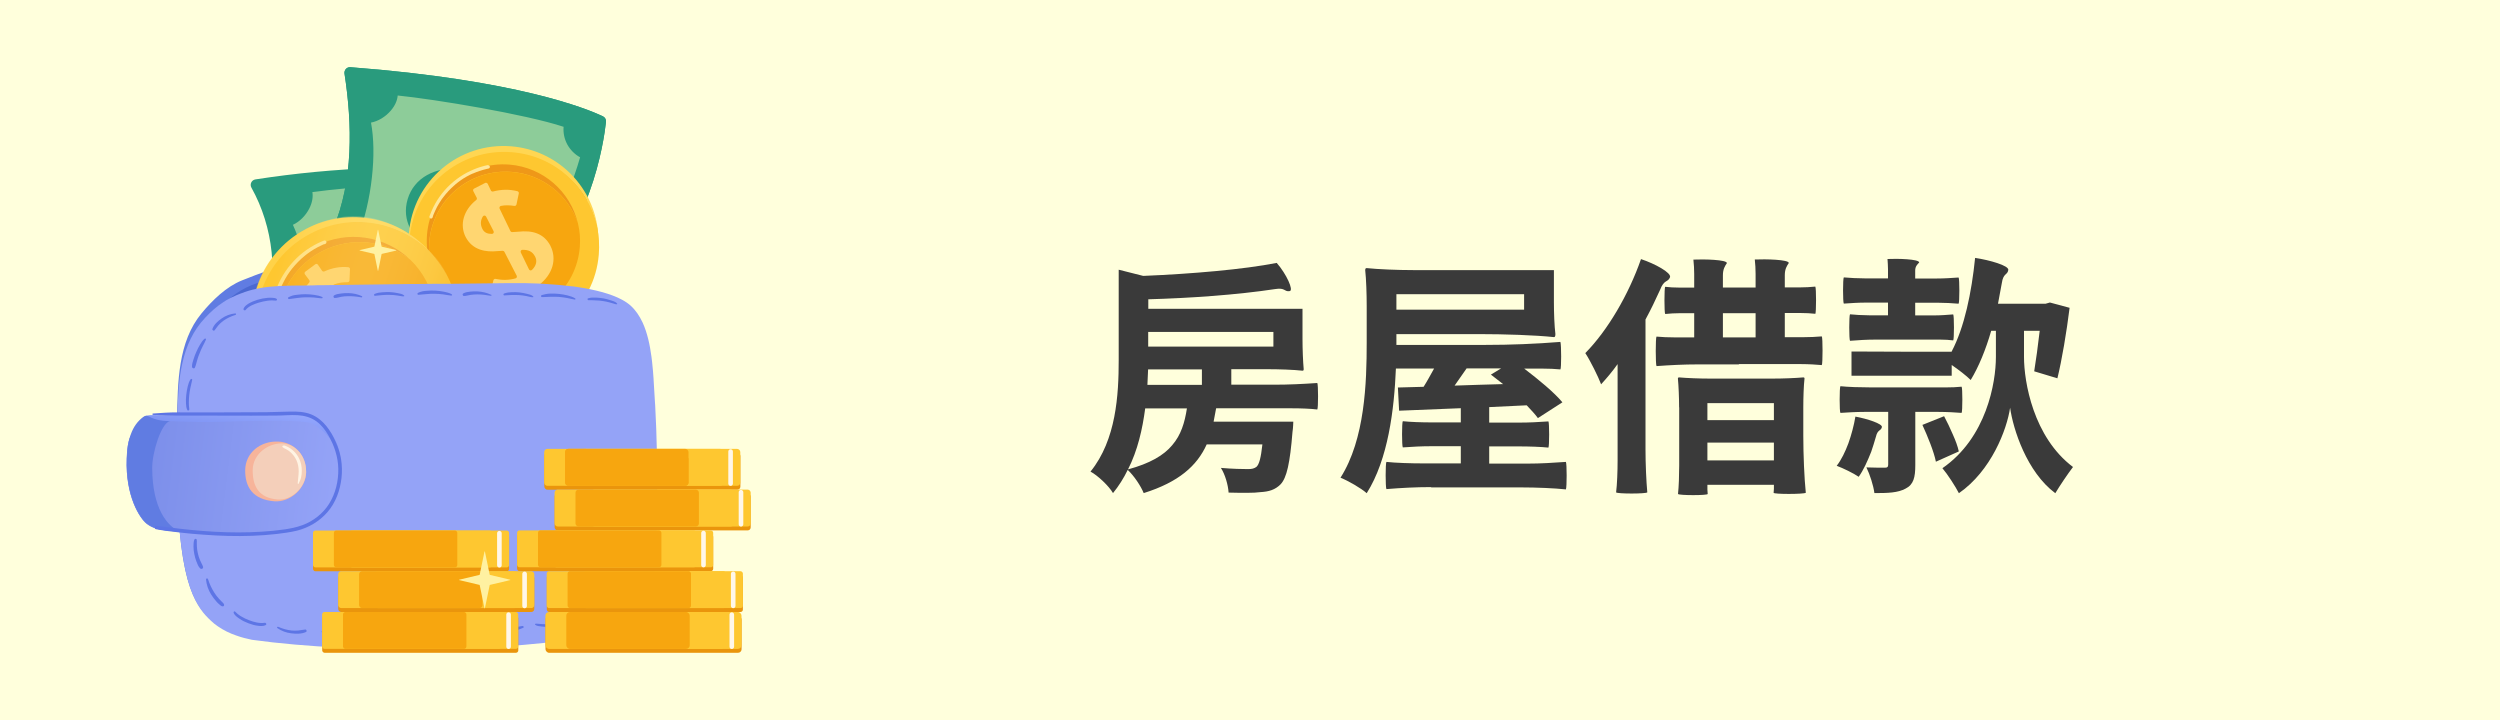 <?xml version="1.0" encoding="UTF-8"?>
<svg xmlns="http://www.w3.org/2000/svg" width="250" height="72" xmlns:xlink="http://www.w3.org/1999/xlink" viewBox="0 0 250 72">
  <defs>
    <style>
      .cls-1 {
        fill: #ffd671;
      }

      .cls-2 {
        fill: #fec730;
      }

      .cls-3 {
        fill: url(#_鍊踑臇_蜸馯鳺艜_97);
        mix-blend-mode: multiply;
        opacity: .29;
      }

      .cls-4 {
        fill: #ef9818;
      }

      .cls-5 {
        fill: #f7a60f;
      }

      .cls-6 {
        fill: #8b8b8b;
      }

      .cls-7 {
        fill: #fff1a1;
      }

      .cls-8 {
        fill: url(#_鍊踑臇_蜸馯鳺艜_198);
      }

      .cls-9 {
        fill: #4b68d1;
      }

      .cls-10 {
        fill: url(#_鍊踑臇_蜸馯鳺艜_197);
      }

      .cls-11 {
        fill: #f7b49a;
      }

      .cls-12 {
        fill: #6c5883;
      }

      .cls-13 {
        isolation: isolate;
      }

      .cls-14 {
        fill: #5d75e5;
      }

      .cls-15 {
        fill: #3a3a3a;
      }

      .cls-16 {
        fill: #299b7d;
      }

      .cls-17 {
        fill: #ffffdc;
      }

      .cls-18 {
        fill: #94a3f7;
      }

      .cls-19 {
        fill: #333;
      }

      .cls-20 {
        fill: #8dcc99;
      }

      .cls-21 {
        fill: #fff4e4;
      }

      .cls-22 {
        fill: #ffd652;
      }

      .cls-23 {
        fill: #ea950c;
      }

      .cls-24 {
        fill: #fff7e9;
      }

      .cls-25 {
        fill: #f4cfba;
      }

      .cls-26 {
        fill: #607ce2;
      }

      .cls-27 {
        fill: #ffe799;
      }
    </style>
    <linearGradient id="_鍊踑臇_蜸馯鳺艜_97" data-name="鍊踑臇 蜸馯鳺艜 97" x1="-3869.36" y1="5281.51" x2="-3858.95" y2="5299.55" gradientTransform="translate(-4342.46 4905.52) rotate(78.09) scale(1 -1)" gradientUnits="userSpaceOnUse">
      <stop offset="0" stop-color="#fec730"/>
      <stop offset="0" stop-color="#fec731"/>
      <stop offset=".08" stop-color="#fed256"/>
      <stop offset=".17" stop-color="#fedb73"/>
      <stop offset=".25" stop-color="#fee188"/>
      <stop offset=".33" stop-color="#fee594"/>
      <stop offset=".4" stop-color="#ffe799"/>
      <stop offset=".49" stop-color="#fee493"/>
      <stop offset=".59" stop-color="#fcdb85"/>
      <stop offset=".71" stop-color="#f8cd6c"/>
      <stop offset=".82" stop-color="#f3b94a"/>
      <stop offset=".95" stop-color="#eda01e"/>
      <stop offset="1" stop-color="#ea940a"/>
    </linearGradient>
    <linearGradient id="_鍊踑臇_蜸馯鳺艜_198" data-name="鍊踑臇 蜸馯鳺艜 198" x1="-11200.5" y1="-1498.92" x2="-11200.5" y2="-1511.61" gradientTransform="translate(-11277.98 140.37) rotate(-172.82) scale(1 -1)" gradientUnits="userSpaceOnUse">
      <stop offset=".01" stop-color="#5d75e5"/>
      <stop offset=".31" stop-color="#6077e6"/>
      <stop offset=".55" stop-color="#6a80ea"/>
      <stop offset=".76" stop-color="#7a90f2"/>
      <stop offset=".97" stop-color="#92a5fc"/>
      <stop offset="1" stop-color="#97aaff"/>
    </linearGradient>
    <linearGradient id="_鍊踑臇_蜸馯鳺艜_197" data-name="鍊踑臇 蜸馯鳺艜 197" x1="-11211.16" y1="-1504.58" x2="-11189.76" y2="-1504.58" gradientTransform="translate(-11277.98 140.37) rotate(-172.82) scale(1 -1)" gradientUnits="userSpaceOnUse">
      <stop offset="0" stop-color="#94a3f7"/>
      <stop offset="1" stop-color="#798ce8"/>
    </linearGradient>
  </defs>
  <g class="cls-13">
    <g id="_圖層_2" data-name="圖層 2">
      <rect class="cls-17" x="-300.71" y="-18.54" width="1119.84" height="318.76"/>
    </g>
    <g id="_圖層_3" data-name="圖層 3">
      <g>
        <g>
          <path class="cls-16" d="M26.51,31.93c1.35-4.33.84-9.21-1.37-13.17-.19-.34.02-.76.4-.82,8-1.24,16.16-1.53,24.23-.85.21.02.39.15.47.35,2.61,6.49,2.17,14.14-1.17,20.28l-22.56-5.8Z"/>
          <path class="cls-20" d="M50.79,20.85c-.24,5.82-1.93,11.69-4.48,15.96-.06.11-.19.16-.31.13l-15.15-3.89c-.13-.03-.22-.16-.21-.3.26-3.31-.4-7.38-1.71-10.2-.07-.15,0-.32.15-.38,1.08-.45,2.02-1.87,1.8-2.98-.03-.16.08-.31.24-.33,3.81-.54,13.09-1.22,17.1-.88.13.01.24.12.26.25.14,1.08.96,2.07,2.12,2.35.13.03.22.15.21.28Z"/>
          <path class="cls-16" d="M45.66,38.18c-.07,0-.14-.02-.2-.06-.17-.11-.21-.34-.1-.5.18-.26.35-.53.52-.82,2.6-4.26,4.29-10.18,4.54-15.89-.6-.16-1.15-.5-1.57-.98-.4-.46-.66-1.02-.75-1.6-4.01-.32-13.13.36-16.86.88.08.5-.02,1.06-.3,1.62-.37.74-.99,1.35-1.65,1.65.63,1.38,1.12,3.06,1.43,4.88.33,1.97.42,3.93.26,5.67-.05.49-.11.95-.2,1.39-.04.2-.23.33-.43.29-.2-.04-.33-.23-.29-.43.08-.41.14-.86.19-1.32.32-3.42-.41-7.75-1.79-10.53-.05-.1-.05-.21,0-.31.05-.1.14-.17.24-.2.6-.15,1.24-.72,1.59-1.41.27-.53.32-1.06.16-1.45-.04-.1-.04-.22.02-.32.05-.1.15-.16.26-.18,3.55-.54,13.71-1.31,17.75-.91.18.02.32.17.33.35.04,1.12.92,2.1,2.05,2.27.18.03.31.19.31.37-.1,2.94-.58,6.02-1.4,8.89-.8,2.84-1.93,5.49-3.26,7.66-.18.29-.36.58-.54.84-.07.11-.19.16-.31.16Z"/>
        </g>
        <g>
          <g>
            <g>
              <path class="cls-16" d="M33.32,22.87c2.01-4.81,1.92-10.37,1.13-15.51-.05-.35.23-.67.59-.64,16.7,1.28,23.69,4.17,25.25,4.91.21.1.34.33.31.56-.22,2-1.56,11.3-7.99,16.39l-19.29-5.72Z"/>
              <path class="cls-16" d="M33.32,22.87c2.01-4.81,1.92-10.37,1.13-15.51-.05-.35.23-.67.59-.64,16.7,1.28,23.69,4.17,25.25,4.91.21.1.34.33.31.56-.22,2-1.56,11.3-7.99,16.39l-19.29-5.72Z"/>
              <path class="cls-20" d="M58.39,15.76c-1.46,5.11-3.82,9.11-6.85,12.35-.07.08-.18.11-.29.08l-15.48-4.59c-.16-.05-.24-.22-.18-.37,1.2-3.24,1.78-7.78,1.16-10.99-.03-.16.08-.31.24-.33,1.16-.18,2.41-1.34,2.45-2.47,0-.16.15-.29.31-.27,3.83.38,13.01,1.91,16.82,3.18.13.04.21.17.19.3-.12,1.08.44,2.24,1.5,2.78.12.06.18.2.14.33Z"/>
            </g>
            <path class="cls-16" d="M49.79,30.13c-.08-.01-.16-.05-.22-.11-.14-.15-.12-.38.02-.51.54-.49,1.06-1,1.55-1.52,3.22-3.4,5.47-7.41,6.87-12.26-.55-.3-1-.76-1.3-1.32-.28-.54-.4-1.14-.35-1.73-3.82-1.26-12.84-2.75-16.59-3.13-.04.5-.27,1.02-.68,1.5-.53.63-1.28,1.08-1.99,1.21.29,1.55.32,3.44.09,5.49-.23,2.1-.73,4.19-1.39,5.9-.11.29-.23.56-.35.82-.08.18-.3.26-.48.18-.18-.08-.26-.3-.18-.48.11-.24.22-.51.33-.78,1.37-3.53,1.87-8.31,1.18-11.36-.02-.11,0-.22.07-.31.07-.09.17-.14.28-.14.62,0,1.37-.4,1.88-1,.38-.45.56-.95.5-1.37-.02-.11.02-.22.09-.31.08-.08.19-.12.3-.11,3.58.31,13.64,1.96,17.46,3.3.17.06.27.24.24.42-.23,1.1.4,2.25,1.46,2.69.17.07.26.26.21.43-.72,2.59-1.71,5.01-2.93,7.18-1.16,2.05-2.57,3.97-4.19,5.68-.5.53-1.04,1.06-1.59,1.56-.08.08-.19.11-.3.09Z"/>
          </g>
          <path class="cls-16" d="M47.96,20.14c.67.41,1.19.94,1.67,1.59.06.09.19.11.28.05l1.58-1.09c.09-.06.11-.18.06-.27-.64-1.08-1.6-2-2.76-2.63-.09-.05-.13-.15-.09-.25l.45-1.18c.04-.11-.02-.23-.13-.26l-2.03-.61c-.1-.03-.21.02-.25.13l-.41,1.17c-.03.09-.12.14-.21.13-2.58-.32-4.72.88-5.35,2.98-.67,2.24.63,3.91,2.05,5.02l.49.41c.06.05.09.13.06.21-.18.62-.34,1.25-.5,1.88l-.59,2.42c-.03.13-.17.19-.29.13-.98-.52-1.81-1.28-2.41-2.2-.06-.09-.19-.12-.28-.06l-1.63,1.06c-.09.06-.12.18-.06.27.91,1.52,2.19,2.8,3.83,3.54.09.04.14.14.11.23l-.25,1.03c-.03.1.04.21.14.24l1.58.47c.11.03.22-.03.25-.14l.28-1.05c.03-.1.12-.16.22-.15,2.84.34,4.93-1.02,5.57-3.16.66-2.2-.37-3.77-2.09-5.1l-.92-.78c-.06-.05-.09-.14-.06-.22.12-.33.24-.66.37-.99l1.04-2.72c.04-.12.19-.17.29-.1ZM43.55,20.74c.22-.72.78-1.21,1.53-1.35.15-.03.28.12.23.27l-.91,2.59h0c-.05.14-.23.18-.33.08-.46-.46-.71-.94-.51-1.59ZM46.46,29.56c-.23.78-.91,1.19-1.95,1.15-.13,0-.22-.13-.18-.25l.63-2.32c.08-.28.15-.56.23-.84.04-.14.22-.19.33-.09.79.71,1.25,1.34.94,2.36Z"/>
        </g>
        <path class="cls-26" d="M17.7,41.94c-.32,15.52,1.52,18.04,2.99,19.62.93,1,2.24,1.58,3.6,1.9,9.97,1,19.34.71,28.58-.2,3.94-.39,7.09-3.66,7.28-7.45.31-6.04.01-11.37-.42-18.4-.16-2.58-.64-4.82-2.51-6.68-2.35-2.34-6.66-2.62-10.02-2.91-5-.44-13.71-1.45-17.42-1.38-1.66.03-4.04.99-5.58,1.6-1.56.62-2.97,1.99-4.04,3.29-2.38,2.87-2.38,6.9-2.46,10.61Z"/>
        <path class="cls-9" d="M19.11,41.88c-.35,15.37,1.43,17.87,2.86,19.42.9.99,2.17,1.56,3.49,1.87,9.68.96,18.77.66,27.74-.27,3.82-.4,6.89-3.64,7.09-7.4.31-5.99.04-11.26-.36-18.22-.15-2.56-.61-4.77-2.42-6.61-2.28-2.31-6.46-2.58-9.72-2.86-4.85-.42-14.03-.29-17.64-.2-1.61.04-3.48.29-4.98.9-1.52.62-2.59,1.56-3.64,2.84-2.32,2.85-2.33,6.84-2.41,10.52Z"/>
        <g>
          <g>
            <path class="cls-22" d="M41.05,26.06c-.09-.66-.11-1.35-.05-2.04.42-5.23,5-9.12,10.23-8.7,4.29.35,7.68,3.5,8.53,7.5-.58-4.33-4.11-7.82-8.64-8.19-5.23-.42-9.81,3.47-10.23,8.7-.08.94-.01,1.85.17,2.73Z"/>
            <path class="cls-2" d="M49.58,33.56c5.23.42,9.81-3.47,10.23-8.7.06-.69.04-1.38-.05-2.04-.84-4.01-4.24-7.16-8.53-7.5-5.23-.42-9.81,3.47-10.23,8.7-.06.69-.04,1.38.05,2.04.84,4.01,4.24,7.16,8.53,7.5Z"/>
            <path class="cls-2" d="M49.65,34.15c5.23.42,9.81-3.47,10.23-8.7.08-.94.01-1.85-.17-2.73-.84-4.01-4.24-7.16-8.53-7.5-5.23-.42-9.81,3.47-10.23,8.7-.06.69-.04,1.38.05,2.04.58,4.33,4.11,7.82,8.64,8.19Z"/>
            <path class="cls-4" d="M43.11,26.62c-.19-.77-.25-1.58-.19-2.42.34-4.21,4.04-7.35,8.25-7.01,3.12.25,5.65,2.34,6.61,5.11-.75-3.13-3.44-5.56-6.83-5.84-4.21-.34-7.91,2.8-8.25,7.01-.09,1.1.06,2.16.4,3.14Z"/>
            <path class="cls-5" d="M49.73,31.73c4.21.34,7.91-2.8,8.25-7.01.07-.83,0-1.64-.19-2.41-.97-2.77-3.5-4.86-6.61-5.11-4.21-.34-7.91,2.8-8.25,7.01-.07.83,0,1.65.19,2.42.97,2.77,3.5,4.86,6.61,5.11Z"/>
            <path class="cls-19" d="M49.71,27.71s-.01.01,0,.01c0,0,.01,0,.01,0,0,0,0,0,0-.01Z"/>
            <path class="cls-27" d="M48.81,16.5c-.49.1-.97.25-1.43.44-.47.2-.92.43-1.35.72-.46.3-.88.66-1.27,1.05-.39.4-.73.83-1.03,1.3-.28.45-.52.93-.71,1.43-.03.07-.05.14-.08.21-.03.08.05.19.13.2.1.02.17-.04.2-.13,0-.02.01-.03.02-.05,0,0,0-.01,0-.02,0,0,0-.02,0,0,0,.02,0,0,0-.01,0,0,0-.01,0-.02,0-.02.01-.04.02-.05.02-.06.05-.12.07-.18.05-.12.1-.24.16-.36.11-.24.23-.47.37-.69.07-.11.14-.22.21-.33.02-.03.04-.05.05-.08,0,0,.01-.02.02-.02,0,0,.02-.02,0,0-.01.02,0,0,0,0,0,0,.01-.02.02-.03.04-.06.08-.11.12-.16.16-.21.33-.42.51-.61.18-.2.38-.38.58-.56.03-.02.05-.04.08-.07.01,0,.02-.02.03-.03,0,0,.01-.01.02-.02-.01,0-.01.01,0,0,.05-.04.1-.09.16-.13.1-.08.21-.16.32-.24.2-.14.41-.28.63-.4.11-.06.21-.12.32-.17.06-.03.11-.06.17-.08.03-.01.05-.02.08-.04,0,0,.03-.01,0,0,0,0,.01,0,.02,0,.02,0,.03-.01.05-.02.45-.2.92-.35,1.39-.46.06-.01.12-.03.18-.04.09-.02.14-.13.11-.21-.03-.09-.12-.13-.21-.11h0Z"/>
          </g>
          <path class="cls-1" d="M55.06,24.61c-.68-1.31-1.85-1.59-3.24-1.44l-.6.04c-.08,0-.15-.04-.18-.11l-1.08-2.24c-.05-.11.01-.24.13-.27.45-.09.88-.07,1.34,0,.1.02.2-.05.22-.15l.23-1.1c.02-.1-.04-.19-.14-.22-.78-.2-1.62-.19-2.43.03-.09.02-.18-.02-.22-.1l-.32-.67c-.05-.09-.16-.13-.25-.09l-1.11.57c-.09.05-.13.16-.08.25l.34.66c.04.08.02.18-.05.23-1.26,1-1.68,2.46-1.06,3.69.69,1.34,2.04,1.54,3.18,1.42l.52-.03c.07,0,.14.03.18.1l1.23,2.39c.05.11,0,.24-.12.27-.65.18-1.33.19-1.99.05-.1-.02-.2.04-.22.14l-.26,1.11c-.02.1.04.2.13.22,1.04.27,2.14.3,3.17-.04.09-.03.18,0,.22.09l.24.47c.05.09.16.13.25.08l.84-.43c.09-.05.13-.16.08-.25l-.24-.5c-.04-.08-.01-.18.06-.23,1.49-1.11,1.87-2.69,1.21-3.97ZM48.23,22.87c-.21-.41-.18-.85.06-1.23.08-.12.26-.11.32.02l.75,1.46c.06.13-.03.27-.17.27-.43,0-.76-.11-.96-.51ZM52.9,26.94l-.82-1.69c-.06-.12.03-.27.17-.27.57,0,.98.14,1.26.68.23.44.12.9-.31,1.33-.09.09-.24.06-.3-.05Z"/>
        </g>
        <g>
          <path class="cls-22" d="M28.09,38.96c-.46-.55-.87-1.15-1.22-1.81-2.61-4.96-.7-11.1,4.25-13.71,4.07-2.14,8.93-1.24,11.99,1.89-3-3.57-8.19-4.71-12.49-2.44-4.96,2.61-6.86,8.75-4.25,13.71.47.89,1.05,1.68,1.72,2.36Z"/>
          <path class="cls-2" d="M40.08,40.85c4.96-2.61,6.86-8.75,4.26-13.71-.35-.66-.76-1.26-1.22-1.81-3.06-3.13-7.92-4.03-11.99-1.89-4.96,2.61-6.86,8.75-4.25,13.71.35.66.76,1.26,1.22,1.81,3.06,3.13,7.92,4.03,11.99,1.89Z"/>
          <path class="cls-2" d="M40.48,41.33c4.96-2.61,6.86-8.75,4.26-13.71-.47-.89-1.05-1.68-1.72-2.36-3.06-3.13-7.92-4.03-11.99-1.89-4.96,2.61-6.86,8.75-4.25,13.71.35.66.76,1.26,1.22,1.81,3,3.57,8.19,4.71,12.49,2.44Z"/>
          <path class="cls-4" d="M30.27,38.28c-.61-.59-1.14-1.28-1.55-2.07-2.1-4-.57-8.95,3.43-11.05,2.96-1.56,6.43-1.12,8.9.83-2.47-2.39-6.29-3.05-9.5-1.36-4,2.1-5.53,7.05-3.43,11.05.55,1.04,1.29,1.92,2.16,2.6Z"/>
          <path class="cls-5" d="M39.17,39.11c4-2.1,5.53-7.05,3.43-11.05-.42-.79-.94-1.48-1.55-2.07-2.46-1.95-5.94-2.39-8.9-.83-4,2.1-5.53,7.05-3.43,11.05.42.79.94,1.48,1.55,2.07,2.46,1.95,5.94,2.38,8.89.83Z"/>
          <path class="cls-6" d="M35.27,27.91s-.01,0-.01,0c0,0,0,.01,0,.01,0,0,0,0,0,0Z"/>
          <g>
            <path class="cls-27" d="M27.2,30.54c.08-.53.22-1.05.4-1.55.19-.51.42-1.01.7-1.47.3-.5.66-.97,1.06-1.4.4-.43.85-.82,1.34-1.16.47-.32.97-.6,1.49-.82.07-.03.15-.06.23-.09.09-.03.2.04.22.13.02.1-.03.18-.13.22-.02,0-.03.01-.05.02,0,0-.01,0-.02,0,0,0-.03.01,0,0,.02,0,0,0-.01,0,0,0-.01,0-.02,0-.02,0-.04.02-.06.02-.06.03-.13.06-.19.09-.13.06-.25.12-.37.18-.25.13-.49.27-.72.43-.12.08-.23.16-.34.24-.03.02-.05.04-.08.06,0,0-.02.01-.02.02,0,0-.02.02,0,0,.02-.01,0,0,0,0-.01,0-.02.02-.03.02-.06.04-.11.09-.17.14-.22.18-.43.37-.63.58-.2.2-.39.42-.57.64-.02.03-.04.06-.07.09,0,.01-.02.02-.03.04,0,0-.01.02-.02.02,0-.01.01-.02,0,0-.04.06-.09.12-.13.18-.08.12-.16.23-.24.35-.14.22-.27.46-.39.69-.06.12-.11.23-.17.35-.03.06-.05.12-.08.18-.01.03-.02.06-.04.09,0,0-.01.03,0,0,0,0,0,.01,0,.02,0,.02-.01.04-.02.05-.19.49-.33.99-.43,1.51-.01.07-.02.13-.03.2-.01.09-.13.15-.22.13-.1-.03-.14-.12-.13-.22h0Z"/>
            <path class="cls-27" d="M27.52,34.03s0,0,0,0c-.1.04-.21-.02-.24-.13,0-.02-.01-.05-.02-.07-.07-.34-.12-.68-.16-1.02-.02-.19-.03-.37-.03-.56,0-.04.02-.1.06-.12.03-.03.08-.05.13-.05.05,0,.09.02.12.06.03.04.05.08.05.13,0,.2.02.39.04.59.02.23.06.47.1.7.02.09.04.18.06.27.02.09-.03.18-.11.21Z"/>
          </g>
          <path class="cls-3" d="M37.63,42.37c-3.54.65-7.02-.73-9.36-3.13-1.39-1.42-2.56-3.51-2.95-5.62-1.04-5.65,2.87-10.82,8.51-11.86,3.81-.7,7.48,1.31,9.81,4.08,1.12,1.33,1.6,2.8,1.94,4.63,1.04,5.65-2.31,10.85-7.96,11.89Z"/>
          <path class="cls-1" d="M39,31.58c-.88-1.19-2.08-1.27-3.43-.9l-.59.13c-.07.02-.15-.01-.2-.07l-1.43-2.03c-.07-.1-.03-.24.09-.28.43-.16.86-.21,1.32-.21.1,0,.19-.08.19-.18l.05-1.13c0-.1-.07-.18-.17-.19-.8-.08-1.63.07-2.39.42-.08.04-.18.01-.23-.06l-.42-.61c-.06-.09-.18-.11-.26-.04l-1,.74c-.08.06-.1.18-.04.26l.44.59c.05.07.05.17-.01.24-1.08,1.19-1.26,2.7-.45,3.81.89,1.21,2.26,1.19,3.37.89l.51-.12c.07-.02.15.01.19.07l1.6,2.16c.07.1.04.23-.07.28-.62.28-1.29.4-1.96.37-.1,0-.19.07-.19.17l-.07,1.13c0,.1.07.19.17.2,1.07.1,2.16-.05,3.13-.55.08-.04.18-.02.24.05l.31.43c.06.08.18.1.26.04l.76-.56c.08-.06.1-.17.04-.26l-.32-.45c-.05-.07-.04-.17.02-.24,1.3-1.34,1.41-2.95.55-4.11ZM31.98,30.96c-.27-.37-.32-.81-.14-1.23.06-.13.24-.15.32-.04l.97,1.32c.08.11.02.27-.12.3-.42.07-.77,0-1.03-.35ZM37.23,34.23l-1.08-1.54c-.08-.11-.01-.27.12-.29.56-.08.99-.02,1.35.47.29.4.27.87-.1,1.36-.08.1-.23.1-.3,0Z"/>
        </g>
        <g>
          <polygon class="cls-12" points="32.53 41.21 32.53 41.21 32.53 41.21 32.53 41.21"/>
          <g>
            <path class="cls-18" d="M17.93,52.59c.01.17.03.33.04.5,0,.03,0,.06,0,.09.24,2.49.6,4.24,1.02,5.51,0,.02.01.04.02.06.63,1.86,1.4,2.69,2.1,3.34.21.2.43.38.67.54.56.39,1.19.7,1.87.93.5.18,1.01.31,1.54.42,10.97,1.51,26.63,1.12,34.24-.43,4.37-.89,5.81-2.06,6.03-5.85.18-3.19.28-6.56.26-10.06,0-.17,0-.33,0-.5,0-.59-.01-1.17-.03-1.77,0-.17,0-.33-.01-.5-.01-.6-.03-1.21-.05-1.82,0-.17-.01-.33-.02-.5-.02-.59-.05-1.18-.08-1.77,0-.17-.02-.33-.03-.5-.03-.6-.07-1.21-.11-1.82-.01-.17-.02-.33-.03-.5,0-.02,0-.03,0-.05-.04-.55-.08-1.13-.15-1.72-.02-.17-.04-.33-.06-.5-.16-1.21-.42-2.42-.89-3.44-.31-.66-.7-1.24-1.21-1.7-.24-.21-.53-.41-.87-.59-1.12-.6-2.72-1-4.45-1.26-.16-.02-.32-.05-.48-.07-.01,0-.03,0-.04,0-.01,0-.03,0-.04,0-.88-.11-1.78-.19-2.66-.24-.26-.02-.51-.03-.76-.04-.45-.02-.9-.03-1.33-.04-.44,0-.87,0-1.27,0-.07,0-.14,0-.22,0-1.93.02-3.91.05-5.89.07-.21,0-.41,0-.62,0-.03,0-.07,0-.1,0,0,0-.01,0-.02,0-.18,0-.35,0-.53,0,0,0-.02,0-.03,0-.02,0-.05,0-.07,0-.06,0-.12,0-.19,0-.64,0-1.28.02-1.92.02-.17,0-.35,0-.52,0-2.79.03-5.54.07-8.13.11-.25,0-.5,0-.75.01-.31,0-.63,0-.93.02-.28,0-.56,0-.84.01-.14,0-.28,0-.42,0-.03,0-.06,0-.09,0-1.32.02-2.62.03-3.89.26-.5.09-.99.21-1.48.38-.3.11-.58.21-.84.32-.23.1-.44.2-.65.3-.01,0-.02.01-.03.02-.24.12-.47.25-.68.4-.63.41-1.19.9-1.8,1.55-2.44,2.6-2.67,6.15-2.76,9.55,0,.03,0,.06,0,.08,0,.2,0,.4-.01.59,0,.02,0,.04,0,.05,0,.11,0,.22,0,.33-.1,4.28-.01,7.57.2,10.12Z"/>
            <path class="cls-18" d="M14.16,42.45c.8-.58,1.81-.36,5.92-.31,2.76.03,9.94-.42,11.12.2,4.97,2.6,2.49,10.35-1.68,10.79-4.32.46-8.09.42-12.82-.07-.83-.09-1.46-.24-2.04-.69-.67-.52-2.14-2.75-1.99-6.52.07-1.82.26-2.52,1.47-3.4Z"/>
            <path class="cls-8" d="M14.24,41.87c.22-.36.45-.39,2.15-.35,1.08.02,2.62-.11,4.72-.05,6.61.2,8.62-.65,10.31.32,4.85,2.77,2.35,10.32-1.82,10.76-4.32.46-8.09.42-12.82-.07-.83-.09-1.46-.24-2.04-.69-.67-.52-2.14-2.75-1.99-6.52.07-1.82,1.37-3.23,1.47-3.4Z"/>
            <path class="cls-10" d="M14.16,42.45c.8-.58,1.86-.3,5.97-.25,2.76.03,9.94-.42,11.12.2,4.97,2.6,2.44,10.29-1.73,10.73-4.32.46-8.09.42-12.82-.07-.83-.09-1.46-.24-2.04-.69-.67-.52-2.14-2.75-1.99-6.52.07-1.82.26-2.52,1.47-3.4Z"/>
            <path class="cls-26" d="M14.35,41.69c.55-.4.51.4,2.63.42-.01.03.01-.02,0,0-.86.23-1.78,3.14-1.76,4.74.03,4.02,1.52,5.77,2.74,6.31-.41-.04-.82-.08-1.24-.12-.83-.09-1.46-.24-2.04-.69-.67-.52-2.14-2.75-1.99-6.52.07-1.82.45-3.28,1.67-4.16Z"/>
            <path class="cls-11" d="M30.61,47.18c.02-1.69-1.23-2.94-2.75-3.02-1.85-.1-3.32,1.15-3.34,2.84-.02,1.69.74,2.96,2.93,3.13,1.52.12,3.15-1.25,3.17-2.94Z"/>
            <path class="cls-25" d="M30.61,47.18c.02-1.59-1.09-2.83-2.45-2.84-1.36-.01-2.87,1.06-2.89,2.65-.02,1.59.57,2.81,2.51,2.96,1.35.11,2.8-1.18,2.83-2.77Z"/>
            <path class="cls-14" d="M15.28,41.49c.42.01.83.05,1.24.06.41.02.83,0,1.25.01.81,0,1.63,0,2.44,0,1.64,0,3.28.01,4.92.01.82,0,1.64,0,2.46-.01.72,0,1.44-.08,2.17-.04.68.04,1.33.21,1.89.62.49.36.88.86,1.18,1.38.6,1.02.98,2.19,1,3.37.02,1.21-.27,2.46-.92,3.49-.61.98-1.6,1.75-2.68,2.14-.57.21-1.17.33-1.77.42-.77.11-1.54.19-2.31.23-3.14.2-6.29-.04-9.4-.45-.37-.05-.74-.1-1.11-.13-.19-.02-.23.3-.05.33.79.15,1.59.24,2.39.33.79.09,1.59.17,2.39.22,1.62.12,3.24.17,4.86.11.81-.03,1.62-.09,2.42-.18.68-.08,1.36-.17,2.02-.33,1.19-.3,2.26-.92,3.07-1.85.83-.95,1.27-2.18,1.41-3.41.07-.62.06-1.25-.04-1.87-.09-.59-.28-1.16-.52-1.7-.49-1.16-1.27-2.31-2.47-2.8-.68-.27-1.43-.3-2.15-.28-.78.02-1.55.05-2.33.06-1.68.01-3.37.01-5.05.02-.85,0-1.71,0-2.56,0-.83,0-1.67-.02-2.49.03-.41.02-.83.06-1.24.08-.08,0-.09.13,0,.13h0Z"/>
            <g>
              <path class="cls-14" d="M53.33,29.65c-.14-.16-.44-.22-.64-.27-.25-.06-.5-.11-.75-.14-.26-.03-.52-.03-.78-.02-.12,0-.24.02-.36.03-.13.02-.26.06-.39.1-.1.03-.09.2.03.19.24-.02.48-.03.72-.04.25-.01.5,0,.76.01.25.02.49.05.74.1.12.02.24.05.35.08.1.02.2.05.3.03.03,0,.03-.05.02-.07h0Z"/>
              <path class="cls-14" d="M61.71,30.36c-.12-.18-.42-.26-.61-.32-.24-.08-.49-.15-.74-.2-.25-.04-.5-.07-.75-.08-.14,0-.27,0-.41,0-.13,0-.26.04-.38.07-.11.02-.08.19.03.19.24,0,.48,0,.72.02.25,0,.5.03.75.07.24.04.47.08.7.15.11.03.23.07.34.1.11.03.22.08.33.07.03,0,.05-.03.03-.06h0Z"/>
              <path class="cls-14" d="M49.12,29.48c-.43-.21-.89-.31-1.37-.34-.24-.01-.48,0-.72.02-.23.03-.49.06-.7.18-.12.07-.07.26.07.26.22,0,.43-.08.65-.11.22-.03.45-.05.68-.05.45,0,.91.06,1.35.14.06.01.11-.08.05-.11h0Z"/>
              <path class="cls-14" d="M45.17,29.42c-.24-.13-.52-.2-.78-.25-.29-.06-.58-.09-.87-.11-.29-.02-.58,0-.86.02-.13.01-.27.02-.41.05-.15.03-.3.09-.44.15-.1.04-.09.21.03.2.28-.02.55-.05.82-.07.28-.03.56-.04.84-.03.28,0,.56.03.83.06.27.04.54.1.81.12.07,0,.09-.09.03-.12h0Z"/>
              <path class="cls-14" d="M57.52,29.84c-.23-.15-.51-.23-.77-.3-.28-.07-.57-.12-.86-.15-.29-.03-.57-.04-.86-.03-.3.01-.57.06-.86.15-.1.03-.09.2.03.2.28,0,.55-.02.83-.03.28-.01.56,0,.84.01.28.02.56.06.84.11.26.05.52.12.78.16.07,0,.08-.09.03-.12h0Z"/>
              <path class="cls-14" d="M40.41,29.55c-.15-.16-.45-.2-.65-.24-.25-.05-.5-.09-.76-.1-.26-.01-.52,0-.78.02-.12.01-.23.03-.35.04-.14.02-.27.07-.4.12-.1.03-.09.2.03.19.24-.03.48-.05.72-.07.25-.02.5-.03.76-.02.25,0,.5.02.75.06.12.02.24.04.36.06.1.02.21.04.31.02.03,0,.04-.04.02-.07h0Z"/>
              <path class="cls-14" d="M36.2,29.62c-.44-.21-.89-.3-1.37-.31-.24,0-.48,0-.72.04-.23.03-.49.06-.7.19-.11.07-.07.26.07.26.22,0,.43-.08.64-.12.22-.04.45-.06.68-.06.45-.01.91.04,1.35.12.06.01.11-.08.05-.11h0Z"/>
              <path class="cls-14" d="M32.25,29.71c-.25-.12-.53-.18-.81-.22-.29-.04-.59-.07-.89-.07-.29,0-.58.02-.86.06-.14.02-.28.03-.42.07-.14.04-.28.11-.42.17-.09.04-.05.2.05.19.27-.04.54-.07.82-.11.27-.04.55-.06.83-.07.27,0,.55,0,.82.02.28.02.56.08.83.08.06,0,.09-.09.03-.12h0Z"/>
              <path class="cls-14" d="M40.73,63.31c.16.15.46.18.67.22.25.04.5.07.75.08.26,0,.51,0,.77-.04.12-.01.23-.03.35-.06.14-.03.27-.08.4-.13.12-.04.07-.21-.05-.19-.25.04-.5.07-.75.1-.24.03-.48.04-.72.04-.24,0-.48,0-.71-.03-.13-.01-.26-.03-.39-.05-.1-.01-.2-.03-.29,0-.03,0-.04.04-.02.07h0Z"/>
              <path class="cls-14" d="M32.17,63.2c.14.16.44.22.64.27.25.06.5.11.75.13.26.02.52.03.78.02.12,0,.24-.02.36-.03.13-.02.26-.06.39-.1.1-.03.09-.2-.03-.19-.24.02-.48.03-.72.04-.25.01-.5.01-.76,0-.25-.02-.5-.04-.74-.09-.12-.02-.24-.05-.36-.07-.1-.02-.2-.05-.31-.03-.03,0-.03.05-.02.07h0Z"/>
              <path class="cls-14" d="M44.88,63.18c.44.19.9.27,1.38.28.24,0,.48-.02.71-.05.23-.04.5-.08.7-.21.11-.07.07-.27-.07-.26-.22.02-.42.09-.64.13-.22.04-.45.07-.67.08-.45.02-.91-.02-1.36-.08-.06,0-.11.08-.05.11h0Z"/>
              <path class="cls-14" d="M48.93,62.91c.25.11.54.16.81.19.3.04.59.05.89.04.28,0,.57-.04.85-.09.3-.05.56-.14.84-.27.11-.05.03-.2-.08-.18-.27.05-.55.09-.82.14-.27.05-.54.08-.81.1-.27.02-.54.02-.81,0-.27-.01-.55-.05-.83-.05-.06,0-.1.09-.03.12h0Z"/>
              <path class="cls-14" d="M36.39,63.43c.25.13.53.19.8.23.28.05.57.07.86.08.28,0,.57,0,.85-.04.14-.02.29-.03.43-.07.14-.04.29-.1.42-.16.09-.04.1-.21-.03-.2-.28.03-.55.06-.83.1-.27.04-.55.05-.82.06-.27,0-.55,0-.82-.04-.28-.03-.55-.08-.83-.09-.06,0-.09.09-.03.12h0Z"/>
              <path class="cls-14" d="M53.51,62.47c.16.14.44.16.64.18.27.03.54.05.81.04.25,0,.51-.04.76-.08.13-.02.26-.05.38-.08.12-.04.24-.1.36-.15.11-.05.03-.2-.07-.18-.24.05-.48.09-.71.13-.24.04-.49.07-.74.08-.24.01-.49.02-.73,0-.12,0-.24-.02-.36-.03-.11,0-.21-.03-.32,0-.03,0-.04.04-.02.07h0Z"/>
              <path class="cls-14" d="M57.67,62.03c.45.17.92.22,1.4.19.23-.01.47-.04.69-.09.22-.05.48-.11.67-.24.1-.07.08-.28-.07-.26-.23.03-.44.12-.66.17-.22.05-.43.09-.66.12-.45.05-.91.03-1.36-.01-.07,0-.07.09-.02.12h0Z"/>
              <path class="cls-14" d="M61.36,61.62c.28.05.57.03.85,0,.29-.04.57-.09.85-.17.27-.08.53-.17.79-.29.13-.06.28-.12.39-.2.11-.08.22-.17.33-.26.09-.08-.03-.2-.12-.16-.24.11-.48.21-.72.32-.25.12-.51.21-.78.3-.26.08-.52.14-.78.2-.27.05-.55.08-.81.15-.06.02-.07.11,0,.13h0Z"/>
              <path class="cls-14" d="M27.65,29.88c-.11-.08-.27-.09-.4-.1-.16-.01-.32-.01-.48,0-.35.03-.7.1-1.03.2-.31.1-.62.22-.9.39-.2.13-.41.28-.49.51-.04.11.13.22.21.12.3-.39.85-.59,1.3-.73.3-.09.6-.16.91-.2.15-.02.3-.03.45-.03.13,0,.26.03.39.02.09-.01.13-.12.05-.18h0Z"/>
              <path class="cls-14" d="M23.53,31.34c-.5.05-.96.22-1.37.51-.37.25-.78.62-.92,1.05-.04.12.14.23.22.13.13-.16.24-.34.37-.49.15-.17.31-.32.49-.45.37-.27.79-.46,1.23-.6.08-.02.07-.16-.02-.15h0Z"/>
              <path class="cls-14" d="M23.36,61.26c.06.25.37.46.57.6.28.2.6.35.92.47.31.12.63.21.96.25.25.03.53.05.76-.07.13-.07.04-.25-.1-.23-.51.08-1.06-.07-1.54-.25-.29-.11-.57-.24-.83-.4-.12-.07-.23-.15-.34-.24-.09-.08-.17-.17-.26-.24-.07-.05-.16.03-.14.11h0Z"/>
              <path class="cls-14" d="M27.74,62.81c.41.29.88.46,1.37.52.48.06,1.05.08,1.49-.13.12-.06.06-.26-.07-.25-.24.02-.47.08-.7.1-.22.02-.45.02-.67,0-.46-.05-.92-.18-1.34-.37-.09-.04-.16.08-.08.14h0Z"/>
              <path class="cls-14" d="M19.06,37.92c-.15.22-.23.48-.29.73-.07.29-.12.59-.15.89-.03.28-.04.55-.02.83.01.21.03.44.13.63.06.12.22.03.2-.08-.07-.45-.05-.92-.01-1.37.05-.53.18-1.04.3-1.56.02-.09-.1-.14-.15-.06h0Z"/>
              <path class="cls-14" d="M20.46,33.87c-.19.16-.33.37-.45.58-.14.24-.27.48-.38.74-.11.24-.2.49-.28.75-.08.24-.16.49-.15.74,0,.14.23.23.29.08.1-.22.14-.45.21-.68.07-.26.16-.51.26-.75.09-.24.2-.48.32-.72.11-.22.23-.43.32-.66.03-.08-.08-.12-.13-.08h0Z"/>
              <path class="cls-14" d="M19.46,53.91c-.11.21-.11.51-.11.74,0,.25.03.51.08.76.05.25.12.5.21.74.09.23.2.54.39.7.13.1.31,0,.28-.16-.03-.13-.1-.23-.15-.34-.06-.11-.11-.23-.16-.34-.09-.21-.16-.44-.21-.66-.05-.22-.09-.45-.1-.68,0-.11-.01-.23-.01-.34,0-.12.02-.25-.01-.37-.02-.09-.16-.11-.2-.03h0Z"/>
              <path class="cls-14" d="M20.6,57.94c.05.55.23,1.06.52,1.52.15.24.32.46.5.67.09.11.19.21.3.3.11.1.21.2.36.21.09,0,.15-.09.13-.17-.03-.13-.14-.21-.23-.3-.09-.09-.18-.18-.26-.27-.18-.19-.34-.4-.48-.62-.27-.42-.49-.89-.64-1.37-.03-.1-.21-.09-.19.03h0Z"/>
            </g>
          </g>
          <path class="cls-21" d="M29.87,48.35c.1-.2.19-.39.24-.61.05-.22.07-.44.07-.67,0-.41-.08-.83-.26-1.2-.15-.32-.37-.61-.64-.84-.14-.12-.29-.23-.45-.31-.07-.04-.15-.07-.23-.11-.04-.02-.08-.04-.12-.05-.07-.02-.1,0-.16,0-.07,0-.12.1-.06.15.07.05.11.09.19.13.08.03.15.07.22.11.15.08.28.18.4.29.24.22.43.48.57.77.16.35.23.74.23,1.12,0,.19-.02.39-.04.58-.02.21-.03.41-.06.62,0,.06.08.08.11.03h0Z"/>
        </g>
        <g>
          <g>
            <rect class="cls-23" x="31.3" y="53.44" width="19.61" height="3.69" rx=".24" ry=".24"/>
            <rect class="cls-2" x="31.3" y="53.05" width="17.92" height="3.69" rx=".24" ry=".24"/>
            <rect class="cls-2" x="34.97" y="53.05" width="15.94" height="3.69" rx=".24" ry=".24"/>
            <rect class="cls-5" x="33.39" y="53.05" width="12.34" height="3.69" rx=".24" ry=".24"/>
            <path class="cls-24" d="M50.17,53.32v3.21c0,.12-.1.23-.23.23-.12,0-.23-.1-.23-.23v-3.21c0-.12.1-.23.23-.23.12,0,.23.1.23.23h0Z"/>
          </g>
          <g>
            <g>
              <rect class="cls-23" x="54.43" y="45.28" width="19.61" height="3.69" rx=".31" ry=".31"/>
              <rect class="cls-2" x="54.42" y="44.89" width="17.92" height="3.69" rx=".31" ry=".31"/>
              <rect class="cls-2" x="58.09" y="44.89" width="15.94" height="3.69" rx=".31" ry=".31"/>
              <rect class="cls-5" x="56.51" y="44.89" width="12.34" height="3.69" rx=".31" ry=".31"/>
              <path class="cls-5" d="M68.85,45.82v2.44c0,.17-.14.31-.31.31h-11.71c-.17,0-.31-.14-.31-.31v-3.06c0-.17.14-.31.31-.31h1.76c.02.07.04.14.08.2,1.01,1.66,7.48,1.78,10.18.73Z"/>
              <path class="cls-24" d="M73.29,45.15v3.21c0,.12-.1.23-.23.23-.12,0-.23-.1-.23-.23v-3.21c0-.12.1-.23.23-.23.12,0,.23.1.23.23h0Z"/>
            </g>
            <g>
              <rect class="cls-23" x="55.46" y="49.35" width="19.61" height="3.69" rx=".3" ry=".3"/>
              <rect class="cls-2" x="55.46" y="48.96" width="17.92" height="3.69" rx=".3" ry=".3"/>
              <rect class="cls-2" x="59.13" y="48.96" width="15.94" height="3.69" rx=".3" ry=".3"/>
              <rect class="cls-5" x="57.55" y="48.96" width="12.34" height="3.69" rx=".3" ry=".3"/>
              <path class="cls-24" d="M74.33,49.22v3.21c0,.12-.1.23-.23.23-.12,0-.23-.1-.23-.23v-3.21c0-.12.1-.23.23-.23.12,0,.23.1.23.23h0Z"/>
            </g>
            <g>
              <rect class="cls-23" x="51.71" y="53.43" width="19.61" height="3.69" rx=".24" ry=".24"/>
              <rect class="cls-2" x="51.71" y="53.04" width="17.92" height="3.69" rx=".24" ry=".24"/>
              <rect class="cls-2" x="55.38" y="53.04" width="15.94" height="3.69" rx=".24" ry=".24"/>
              <rect class="cls-5" x="53.8" y="53.04" width="12.34" height="3.69" rx=".24" ry=".24"/>
              <path class="cls-24" d="M70.58,53.3v3.21c0,.12-.1.23-.23.23-.12,0-.23-.1-.23-.23v-3.21c0-.12.1-.23.23-.23.12,0,.23.1.23.23h0Z"/>
            </g>
            <g>
              <rect class="cls-23" x="54.68" y="57.51" width="19.61" height="3.69" rx=".24" ry=".24"/>
              <rect class="cls-2" x="54.67" y="57.12" width="17.92" height="3.69" rx=".24" ry=".24"/>
              <rect class="cls-2" x="58.35" y="57.12" width="15.94" height="3.69" rx=".24" ry=".24"/>
              <rect class="cls-5" x="56.76" y="57.12" width="12.34" height="3.69" rx=".24" ry=".24"/>
              <path class="cls-24" d="M73.55,57.38v3.21c0,.12-.1.23-.23.23-.12,0-.23-.1-.23-.23v-3.21c0-.12.1-.23.23-.23.12,0,.23.1.23.23h0Z"/>
            </g>
            <g>
              <rect class="cls-23" x="54.55" y="61.59" width="19.61" height="3.69" rx=".36" ry=".36"/>
              <rect class="cls-2" x="54.54" y="61.2" width="17.92" height="3.69" rx=".36" ry=".36"/>
              <rect class="cls-2" x="58.21" y="61.2" width="15.94" height="3.69" rx=".36" ry=".36"/>
              <rect class="cls-5" x="56.63" y="61.2" width="12.34" height="3.69" rx=".36" ry=".36"/>
              <path class="cls-24" d="M73.41,61.46v3.21c0,.12-.1.23-.23.23-.12,0-.23-.1-.23-.23v-3.21c0-.12.1-.23.23-.23.12,0,.23.1.23.23h0Z"/>
            </g>
          </g>
          <g>
            <g>
              <rect class="cls-23" x="33.82" y="57.51" width="19.61" height="3.69" rx=".3" ry=".3"/>
              <rect class="cls-2" x="33.82" y="57.12" width="17.92" height="3.69" rx=".3" ry=".3"/>
              <rect class="cls-2" x="37.49" y="57.12" width="15.94" height="3.69" rx=".3" ry=".3"/>
              <rect class="cls-5" x="35.91" y="57.12" width="12.34" height="3.69" rx=".3" ry=".3"/>
              <path class="cls-24" d="M52.69,57.39v3.21c0,.12-.1.23-.23.23-.12,0-.23-.1-.23-.23v-3.21c0-.12.1-.23.23-.23.12,0,.23.1.23.23h0Z"/>
            </g>
            <g>
              <rect class="cls-23" x="32.22" y="61.59" width="19.61" height="3.69" rx=".24" ry=".24"/>
              <rect class="cls-2" x="32.21" y="61.2" width="17.92" height="3.69" rx=".24" ry=".24"/>
              <rect class="cls-2" x="35.88" y="61.2" width="15.94" height="3.69" rx=".24" ry=".24"/>
              <rect class="cls-5" x="34.3" y="61.2" width="12.34" height="3.69" rx=".24" ry=".24"/>
              <path class="cls-24" d="M51.09,61.46v3.21c0,.12-.1.23-.23.23-.12,0-.23-.1-.23-.23v-3.21c0-.12.1-.23.23-.23.12,0,.23.1.23.23h0Z"/>
            </g>
          </g>
          <path class="cls-7" d="M48.45,55.15l-.48,2.32s0,.01-.02.02l-2.03.48s-.02.03,0,.04l2.03.48s.01,0,.02.02l.48,2.32s.04.02.04,0l.48-2.32s0-.01.02-.02l2.03-.48s.02-.03,0-.04l-2.03-.48s-.01,0-.02-.02l-.48-2.32s-.04-.02-.04,0Z"/>
        </g>
        <path class="cls-7" d="M37.78,22.99l-.34,1.66s0,.01-.02.02l-1.45.34s-.02.03,0,.04l1.45.34s.01,0,.02.02l.34,1.66s.04.02.04,0l.34-1.66s0-.01.02-.02l1.45-.34s.02-.03,0-.04l-1.45-.34s-.01,0-.02-.02l-.34-1.66s-.04-.02-.04,0Z"/>
      </g>
    </g>
    <g id="_圖層_1" data-name="圖層 1">
      <g>
        <path class="cls-15" d="M121.61,40.84l-.25,1.33h7.97s-.02.7-.08,1.02c-.25,3.1-.57,4.6-1.2,5.25-.55.55-1.17.72-1.97.77-.7.1-1.92.08-3.22.05-.05-.77-.35-1.82-.77-2.47,1.12.1,2.22.12,2.7.12.38,0,.62-.05.85-.22.28-.25.45-.9.6-2.25h-5.57c-.97,2.15-2.8,3.77-6.3,4.87-.28-.7-.98-1.75-1.6-2.32-.4.83-.9,1.62-1.47,2.32-.4-.7-1.53-1.77-2.25-2.15,2.57-3.17,2.82-7.67,2.82-11.17v-9.02l2.45.62c4.85-.2,10.07-.65,13.35-1.3.98,1.12,1.72,2.75,1.3,2.82-.55.1-.42-.38-1.47-.2-3.85.58-8.45.9-12.67,1.02v.95h15.42v3.02c0,1.02.05,2.27.12,3.02,0,.15-.08.15-.12.15-.88-.1-2.35-.15-3.55-.15h-3.57v1.55h4.3c1.45,0,2.87-.07,4.3-.17.1.17.1,2.52,0,2.65-.62-.08-1.65-.12-2.52-.12h-7.57ZM118.69,40.84h-4.17c-.27,2.05-.75,4.2-1.72,6.1,2.2-.6,3.57-1.4,4.42-2.42.88-1.02,1.25-2.25,1.47-3.67ZM114.81,36.94l-.07,1.55h5.45v-1.55h-5.37ZM127.34,34.66v-1.47h-12.52v1.47h12.52Z"/>
        <path class="cls-15" d="M143.11,48.71c-1.53,0-3,.08-4.47.2-.1-.2-.1-2.57,0-2.72.92.1,2.45.15,3.72.15h3.72v-1.72h-2.9c-1,0-1.95.05-2.9.12-.1-.12-.1-2.5,0-2.62.72.08,1.9.12,2.9.12h2.9v-1.42l-6.17.25-.12-2.32,2.57-.07c.35-.55.7-1.2,1.05-1.83h-3.82c-.17,4.1-.77,9.07-2.92,12.47-.55-.5-1.87-1.25-2.62-1.55,2.45-3.85,2.62-9.52,2.62-13.52v-3.62c0-1.22-.05-2.72-.15-3.62,0-.2.1-.2.15-.2,1.15.12,3.1.2,4.67.2h14.05v3.2c0,1.1.05,2.4.15,3.2,0,.3-.1.3-.15.3-1.87-.2-5-.3-7.5-.3h-8.25v1.08h8.9c2.5,0,5-.1,7.5-.3.1.3.1,2.67,0,2.75-.45-.05-1.2-.08-1.8-.08h-1.82c1.42,1.08,3,2.38,3.82,3.37l-2.45,1.58c-.27-.38-.67-.8-1.12-1.28l-3.75.18v1.55h2.97c1,0,1.97-.05,2.95-.12.1.12.1,2.5,0,2.62-.72-.08-1.95-.12-2.95-.12h-2.97v1.72h3.85c1.27,0,2.55-.08,3.82-.17.1.17.1,2.55,0,2.75-1.1-.12-2.95-.2-4.47-.2h-9ZM152.41,30.97v-1.55h-12.77v1.55h12.77ZM150.31,38.41l-1.22-.95,1.02-.62h-3.45l-1.2,1.72,2.42-.08,2.42-.07Z"/>
        <path class="cls-15" d="M161.76,36.41c-.53.75-1.1,1.42-1.65,2.02-.28-.75-1.1-2.4-1.58-3.12,2.22-2.25,4.32-5.82,5.57-9.4,1.37.45,3.07,1.37,2.9,1.82-.23.55-.58.17-1,1.27-.45,1-.92,1.97-1.45,2.95v12.97c0,1.47.08,3.25.18,4.32-.18.15-2.97.15-3.12,0,.1-.8.15-2.1.15-3.2v-9.65ZM173.89,36.44h-4.12c-1.38,0-2.75.07-4.12.17-.1-.17-.1-2.87,0-2.95.45.05,1.25.08,1.87.08h1.9v-2.42h-1.45c-.5,0-.97.03-1.45.08-.1-.08-.1-2.65,0-2.72.35.05.95.08,1.45.08h1.45v-1.35c0-.45-.03-1.03-.08-1.45,1.02-.05,3.35,0,3.35.35-.2.3-.4.6-.4,1.22v1.22h3.27v-1.35c0-.45-.03-1.03-.08-1.45,1.05-.05,3.4,0,3.4.35-.2.3-.4.6-.4,1.22v1.22h1.52c.53,0,1.03-.03,1.53-.08.1.08.1,2.65,0,2.72-.38-.05-1-.08-1.53-.08h-1.52v2.42h1.85c.65,0,1.25-.03,1.85-.08.1.08.1,2.77,0,2.87-.5-.05-1.35-.1-2.07-.1h-6.22ZM167.91,40.74c0-.97-.05-2.17-.12-2.88,0-.12.08-.12.12-.12.77.07,2.05.12,3.1.12h6.22c1.05,0,2.33-.05,3.1-.12.12,0,.12.07.12.12-.08.7-.12,1.9-.12,2.85v2.87c0,1.9.1,4.27.25,5.7-.25.15-3.2.15-3.22,0,0-.1.03-.25.03-.4v-.4h-6.65v.47c0,.15.03.35.03.45-.03.15-2.85.15-2.97,0,.08-.7.12-1.9.12-2.87v-5.8ZM177.39,42.01v-1.7h-6.65v1.7h6.65ZM177.39,46.04v-1.78h-6.65v1.78h6.65ZM175.56,33.74v-2.42h-3.27v2.42h3.27Z"/>
        <path class="cls-15" d="M185.54,41.66c1.2.22,2.72.72,2.65,1.05-.1.42-.42.2-.6.97-.15.5-.3,1.02-.47,1.5-.38.95-.77,1.83-1.25,2.5-.5-.35-1.6-.88-2.2-1.1.48-.62.85-1.4,1.17-2.25.3-.85.55-1.77.7-2.67ZM194.64,38.74c.52,0,1.02-.02,1.52-.07.1.07.1,2.52,0,2.62-.58-.05-1.5-.1-2.3-.1h-2.33v5.32c0,1.22-.17,1.95-.97,2.35-.77.42-1.75.45-3.12.45-.1-.77-.45-1.85-.8-2.57.77.03,1.57.03,1.85.03.25,0,.33-.08.33-.33v-5.25h-2.4c-.83,0-1.6.05-2.38.1-.1-.1-.1-2.55,0-2.67.75.08,2,.12,3.02.12h7.57ZM190.14,33.96h-2.57c-.88,0-1.72.05-2.57.12-.1-.12-.1-2.55,0-2.65.47.05,1.25.1,1.9.1h1.9v-1.27h-2.22c-.75,0-1.47.05-2.2.1-.1-.1-.1-2.52,0-2.62.55.05,1.45.1,2.2.1h2.22v-.92c0-.32-.03-.7-.05-1.02.95-.05,3.17,0,3.17.35-.2.2-.4.4-.4.8v.8h2.17c.73,0,1.45-.05,2.17-.1.1.1.1,2.52,0,2.62-.52-.05-1.45-.1-2.17-.1h-2.17v1.27h1.9c.65,0,1.27-.05,1.9-.1.1.1.1,2.52,0,2.6-.33-.05-.85-.08-1.3-.08h-3.87ZM195.16,35.16c1.28-2.42,2-5.9,2.35-9.37,1.47.22,3.37.77,3.32,1.2-.08.55-.5.28-.65,1.33-.12.67-.25,1.37-.38,2.05h4.77l.42-.12,1.97.53c-.3,2.42-.77,5.22-1.22,7.05l-2.32-.7c.17-1.05.38-2.55.55-4.05h-1.57v2.62c0,2.47.92,8,4.9,11-.5.65-1.33,1.88-1.77,2.62-2.85-2.12-4.22-6.4-4.52-8.55-.32,2.2-1.9,6.32-5.12,8.55-.33-.65-1.15-1.92-1.65-2.5,4.42-3.05,5.35-8.57,5.35-11.12v-2.62h-.47c-.55,1.9-1.25,3.6-2.05,4.92-.4-.4-1.23-1.05-1.9-1.5v1.07h-10.02v-2.42l5,.02h5.02ZM195.89,45.14l-2.3,1.03c-.1-.5-.3-1.12-.55-1.78-.25-.65-.53-1.32-.8-1.9l2.17-.87c.3.55.6,1.2.87,1.82.28.62.5,1.22.6,1.7Z"/>
      </g>
    </g>
  </g>
</svg>